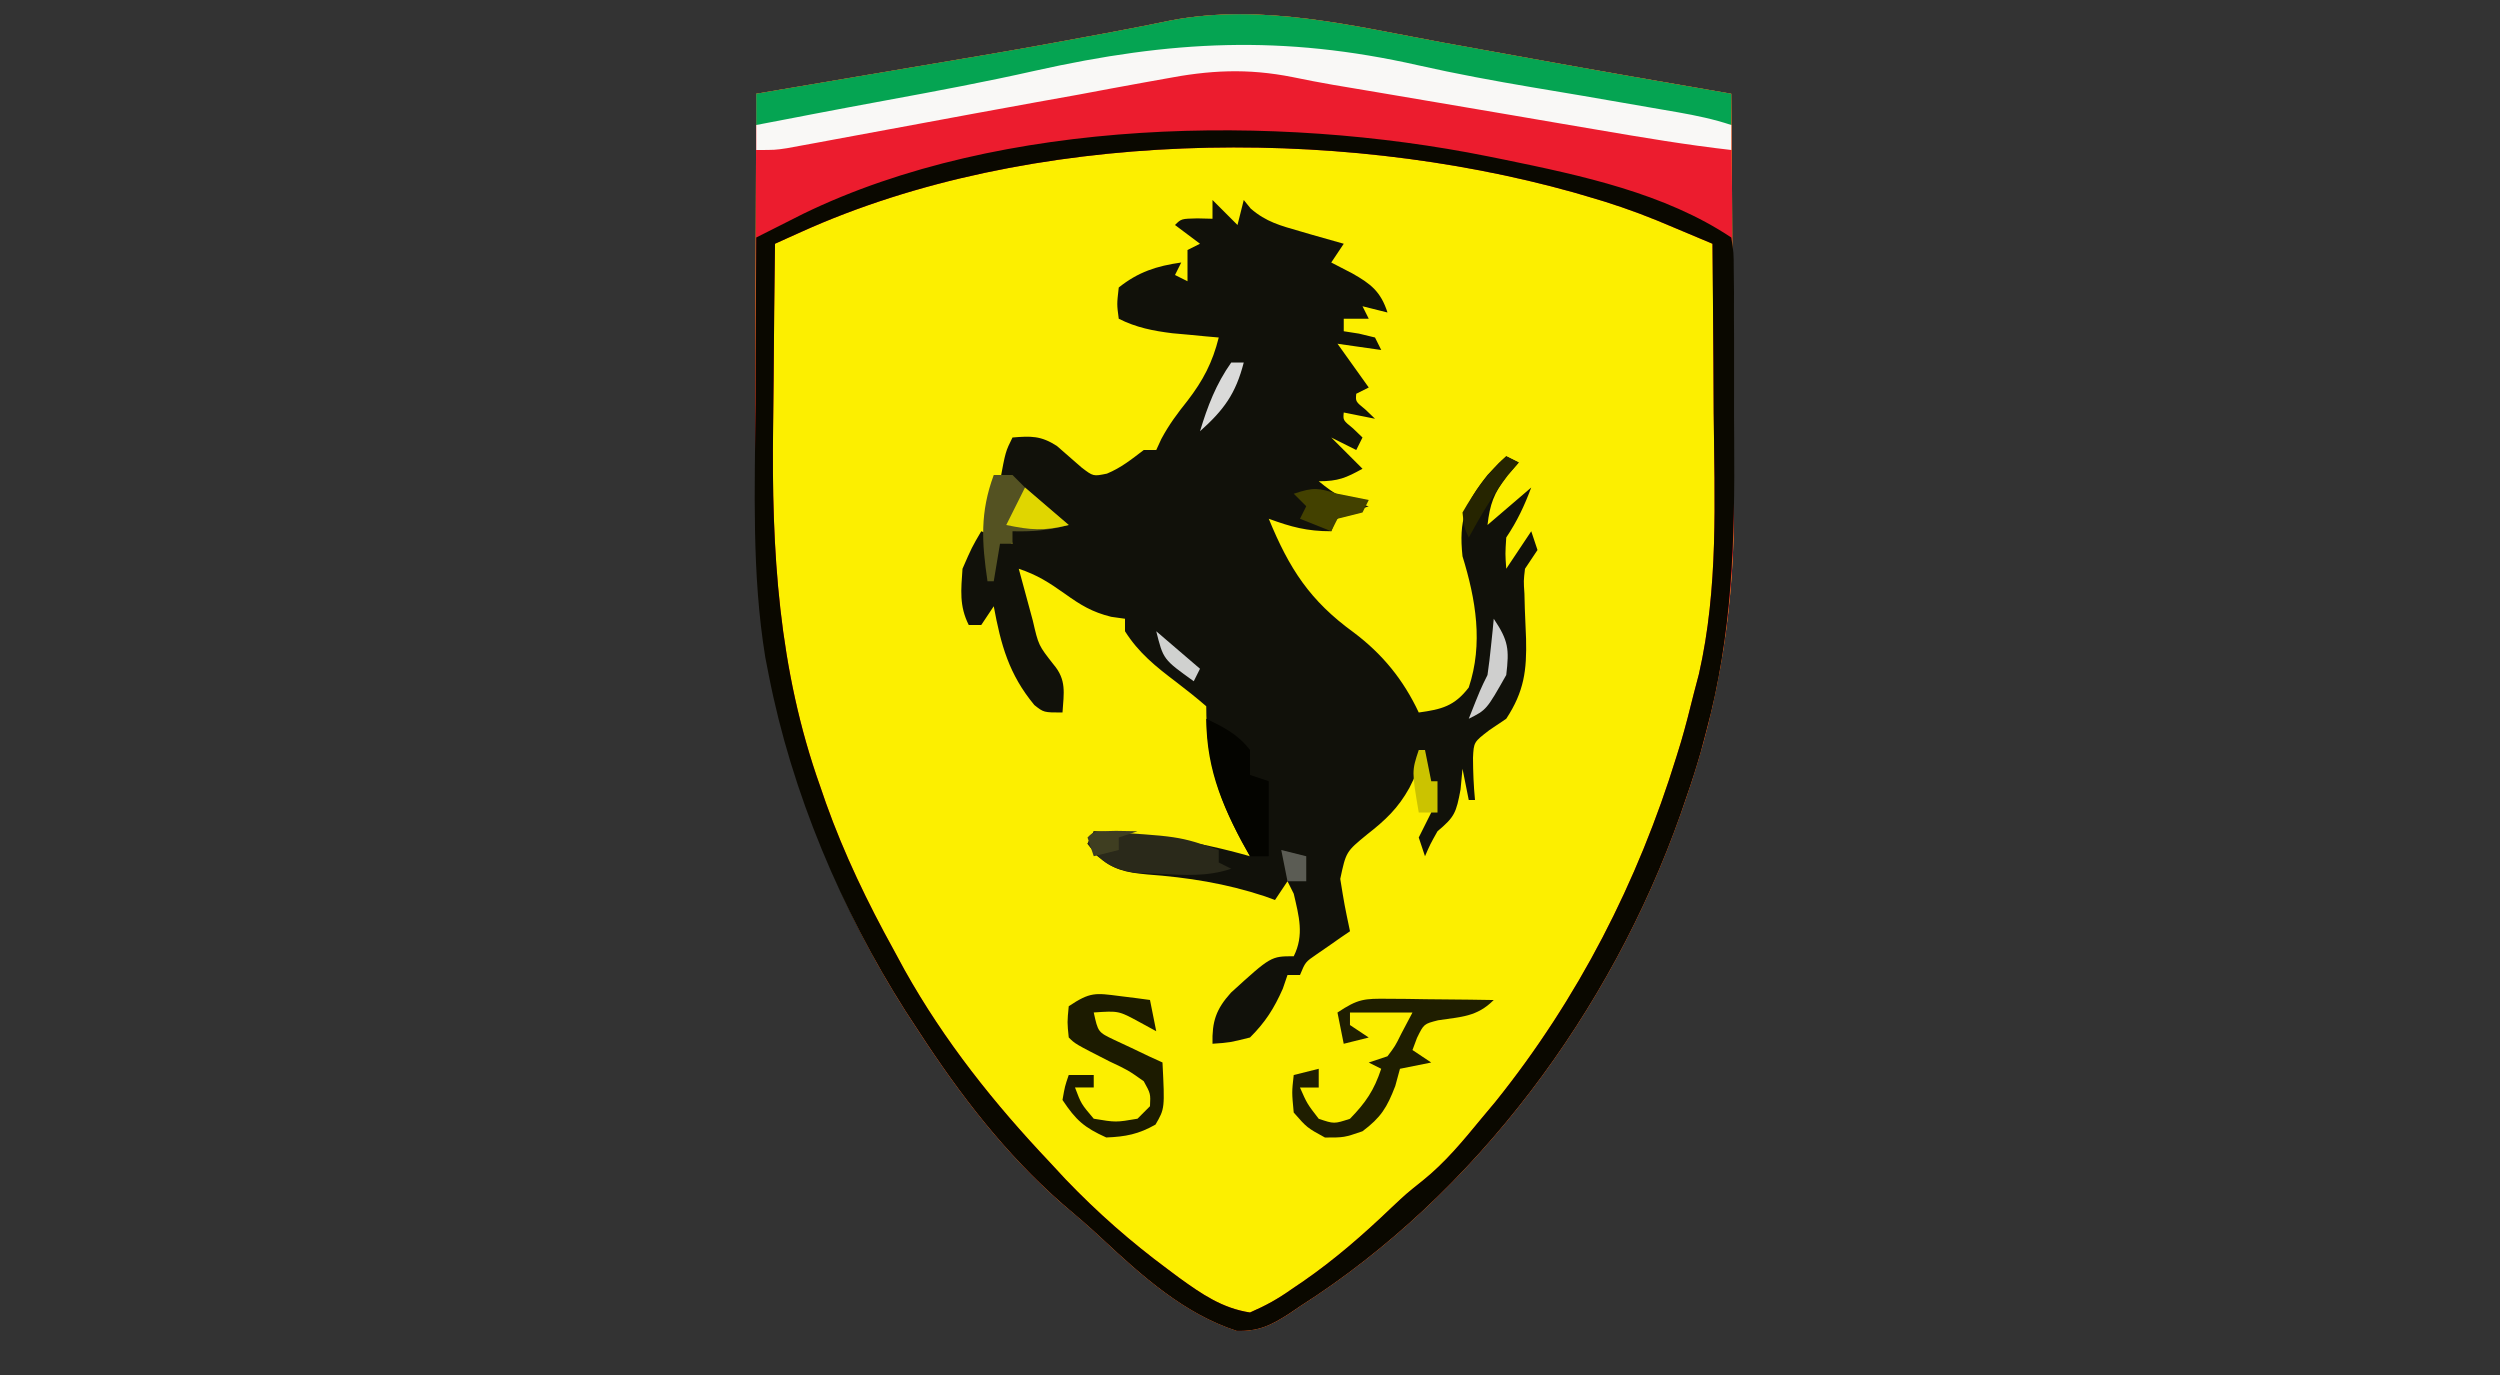<?xml version="1.0" encoding="UTF-8"?>
<svg xmlns="http://www.w3.org/2000/svg" version="1.1" width="400" height="220">
  <rect width="100%" height="100%" fill="#333333" stroke="none"/>
  <path d="M0 0 C1.91 0.35 3.83 0.69 5.74 1.04 C8.61 1.56 11.48 2.08 14.35 2.6 C24.93 4.53 35.53 6.36 46.12 8.19 C46.22 18.53 46.29 28.88 46.33 39.23 C46.35 44.03 46.38 48.84 46.43 53.64 C46.47 58.3 46.49 62.96 46.5 67.61 C46.51 69.37 46.53 71.13 46.55 72.89 C46.75 89.39 44.34 105.31 38.88 120.94 C38.43 122.24 38.43 122.24 37.97 123.56 C26.88 154.9 5.26 184.26 -22.88 202.19 C-23.45 202.58 -24.03 202.97 -24.62 203.38 C-27.56 205.26 -29.47 206.2 -32.98 206.12 C-41.4 203.39 -48.18 197.32 -54.54 191.37 C-56.6 189.44 -58.71 187.62 -60.88 185.81 C-70.05 177.76 -77.24 168.38 -83.88 158.19 C-84.93 156.57 -84.93 156.57 -86 154.93 C-102.98 128.19 -110.27 99.05 -110.07 67.66 C-110.07 65.93 -110.06 64.21 -110.06 62.48 C-110.05 57.99 -110.03 53.49 -110.01 49 C-109.99 44.39 -109.98 39.79 -109.97 35.18 C-109.95 26.18 -109.92 17.19 -109.88 8.19 C-107.96 7.86 -107.96 7.86 -106 7.53 C-101.13 6.71 -96.26 5.88 -91.38 5.05 C-88.13 4.5 -84.88 3.95 -81.63 3.4 C-67.78 1.06 -67.78 1.06 -53.98 -1.49 C-52.1 -1.85 -52.1 -1.85 -50.19 -2.21 C-47.99 -2.64 -45.79 -3.07 -43.59 -3.53 C-28.93 -6.34 -14.45 -2.66 0 0 Z " fill="#FCEF00" transform="translate(230.875,6.812)"></path>
  <path d="M0 0 C1.91 0.35 3.83 0.69 5.74 1.04 C8.61 1.56 11.48 2.08 14.35 2.6 C24.93 4.53 35.53 6.36 46.12 8.19 C46.22 18.53 46.29 28.88 46.33 39.23 C46.35 44.03 46.38 48.84 46.43 53.64 C46.47 58.3 46.49 62.96 46.5 67.61 C46.51 69.37 46.53 71.13 46.55 72.89 C46.75 89.39 44.34 105.31 38.88 120.94 C38.43 122.24 38.43 122.24 37.97 123.56 C26.88 154.9 5.26 184.26 -22.88 202.19 C-23.45 202.58 -24.03 202.97 -24.62 203.38 C-27.56 205.26 -29.47 206.2 -32.98 206.12 C-41.4 203.39 -48.18 197.32 -54.54 191.37 C-56.6 189.44 -58.71 187.62 -60.88 185.81 C-70.05 177.76 -77.24 168.38 -83.88 158.19 C-84.93 156.57 -84.93 156.57 -86 154.93 C-102.98 128.19 -110.27 99.05 -110.07 67.66 C-110.07 65.93 -110.06 64.21 -110.06 62.48 C-110.05 57.99 -110.03 53.49 -110.01 49 C-109.99 44.39 -109.98 39.79 -109.97 35.18 C-109.95 26.18 -109.92 17.19 -109.88 8.19 C-107.96 7.86 -107.96 7.86 -106 7.53 C-101.13 6.71 -96.26 5.88 -91.38 5.05 C-88.13 4.5 -84.88 3.95 -81.63 3.4 C-67.78 1.06 -67.78 1.06 -53.98 -1.49 C-52.1 -1.85 -52.1 -1.85 -50.19 -2.21 C-47.99 -2.64 -45.79 -3.07 -43.59 -3.53 C-28.93 -6.34 -14.45 -2.66 0 0 Z M-102.66 30.29 C-103.85 30.82 -103.85 30.82 -105.07 31.37 C-105.66 31.64 -106.26 31.91 -106.88 32.19 C-106.98 39.47 -107.05 46.76 -107.09 54.05 C-107.11 56.52 -107.14 58.99 -107.18 61.46 C-107.45 81.2 -106.32 100.31 -99.62 119.06 C-99.18 120.34 -99.18 120.34 -98.73 121.65 C-95.8 129.86 -92.08 137.56 -87.88 145.19 C-87.3 146.25 -86.72 147.32 -86.13 148.42 C-79.77 159.77 -71.8 169.76 -62.88 179.19 C-62.06 180.07 -61.24 180.96 -60.39 181.87 C-55.28 187.2 -49.99 191.85 -44.06 196.25 C-43.44 196.72 -42.82 197.18 -42.18 197.66 C-38.6 200.24 -35.32 202.5 -30.88 203.19 C-28.29 202.06 -26.44 201.04 -24.19 199.44 C-23.58 199.03 -22.98 198.62 -22.35 198.2 C-17.28 194.68 -12.74 190.72 -8.28 186.45 C-5.87 184.19 -5.87 184.19 -3.27 182.11 C0.36 179.19 3.17 175.77 6.12 172.19 C6.88 171.28 7.63 170.38 8.41 169.45 C21.61 153.01 31.19 134.29 37.38 114.19 C37.61 113.43 37.84 112.67 38.09 111.89 C38.83 109.34 39.49 106.77 40.12 104.19 C40.54 102.62 40.54 102.62 40.96 101.02 C44.09 87.23 43.45 73.25 43.31 59.19 C43.3 56.56 43.28 53.94 43.27 51.31 C43.24 44.94 43.19 38.56 43.12 32.19 C41.22 31.38 39.3 30.58 37.39 29.78 C36.33 29.33 35.27 28.89 34.17 28.43 C30.47 26.92 26.77 25.66 22.94 24.56 C21.87 24.25 21.87 24.25 20.79 23.94 C-17.38 13.27 -66.25 13.83 -102.66 30.29 Z " fill="#EC1C2E" transform="translate(230.875,6.812)"></path>
  <path d="M0 0 C1.32 1.32 2.64 2.64 4 4 C4.33 2.68 4.66 1.36 5 0 C5.37 0.45 5.74 0.91 6.12 1.38 C8.59 3.51 10.87 4.1 14 5 C14.64 5.19 15.28 5.37 15.95 5.57 C17.63 6.05 19.31 6.53 21 7 C20.34 7.99 19.68 8.98 19 10 C20.11 10.58 21.23 11.16 22.38 11.75 C25.33 13.42 26.92 14.65 28 18 C26.68 17.67 25.36 17.34 24 17 C24.5 17.99 24.5 17.99 25 19 C23.68 19 22.36 19 21 19 C21 19.66 21 20.32 21 21 C21.8 21.12 22.61 21.25 23.44 21.38 C24.71 21.68 24.71 21.68 26 22 C26.5 22.99 26.5 22.99 27 24 C24.69 23.67 22.38 23.34 20 23 C22.47 26.47 22.47 26.47 25 30 C24.01 30.49 24.01 30.49 23 31 C22.88 32.24 22.88 32.24 24.5 33.56 C25 34.04 25.49 34.51 26 35 C24.35 34.67 22.7 34.34 21 34 C20.88 35.24 20.88 35.24 22.5 36.56 C23 37.04 23.49 37.51 24 38 C23.5 38.99 23.5 38.99 23 40 C21.68 39.34 20.36 38.68 19 38 C20.65 39.65 22.3 41.3 24 43 C21.35 44.46 20.11 45 17 45 C19.62 47.15 21.64 48.4 25 49 C24.2 49.29 23.39 49.58 22.56 49.88 C19.87 50.73 19.87 50.73 19 53 C15.1 53 12.62 52.32 9 51 C12.28 58.99 15.58 64.11 22.59 69.19 C27.22 72.67 30.55 76.78 33 82 C36.66 81.5 38.71 80.98 41 78 C43.34 70.99 42.13 63.91 40 57 C39.39 51.25 40.41 48.51 44 44 C45.75 42.12 45.75 42.12 47 41 C47.66 41.33 48.32 41.66 49 42 C48.36 42.72 47.72 43.44 47.06 44.19 C45.01 46.98 44.39 48.62 44 52 C46.31 50.02 48.62 48.04 51 46 C49.88 48.97 48.78 51.33 47 54 C46.83 56.63 46.83 56.63 47 59 C48.32 57.02 49.64 55.04 51 53 C51.33 53.99 51.66 54.98 52 56 C51.34 56.99 50.68 57.98 50 59 C49.77 60.93 49.77 60.93 49.91 63.02 C49.93 63.79 49.95 64.57 49.97 65.37 C50.03 66.99 50.1 68.6 50.17 70.22 C50.29 75.27 49.86 78.64 47 83 C46.11 83.6 45.23 84.2 44.31 84.81 C41.8 86.73 41.8 86.73 41.68 89.25 C41.69 91.52 41.78 93.74 42 96 C41.67 96 41.34 96 41 96 C40.67 94.35 40.34 92.7 40 91 C39.9 92.09 39.79 93.19 39.69 94.31 C38.99 98.06 38.74 98.7 36 101 C34.82 103.1 34.82 103.1 34 105 C33.67 104.01 33.34 103.02 33 102 C33.67 100.67 34.33 99.33 35 98 C34.67 97.01 34.34 96.02 34 95 C33.66 93.67 33.32 92.34 33 91 C32.5 92.01 32.01 93.02 31.5 94.06 C29.7 97.31 27.67 99.22 24.75 101.5 C21.37 104.27 21.37 104.27 20.44 108.62 C21.12 112.83 21.12 112.83 22 117 C21.26 117.51 21.26 117.51 20.5 118.02 C19.86 118.47 19.22 118.92 18.56 119.38 C17.92 119.82 17.29 120.26 16.63 120.71 C14.86 121.92 14.86 121.92 14 124 C13.34 124 12.68 124 12 124 C11.75 124.72 11.5 125.44 11.25 126.19 C9.84 129.37 8.46 131.54 6 134 C2.75 134.81 2.75 134.81 0 135 C-0.09 131.43 0.57 129.47 2.96 126.82 C9.35 121 9.35 121 13 121 C14.7 117.6 13.82 114.56 13 111 C12.67 110.34 12.34 109.68 12 109 C11.34 109.99 10.68 110.98 10 112 C9.46 111.81 8.93 111.61 8.38 111.41 C2.12 109.34 -3.91 108.39 -10.46 107.91 C-13.94 107.58 -15.76 107.2 -18.48 104.93 C-18.98 104.3 -19.48 103.66 -20 103 C-19.67 102.34 -19.34 101.68 -19 101 C-10.33 101.41 -2.34 102.61 6 105 C5.58 104.25 5.16 103.5 4.72 102.73 C0.74 95.28 -1 89.38 -1 81 C-2.56 79.65 -4.17 78.37 -5.81 77.12 C-9.06 74.66 -11.81 72.47 -14 69 C-14 68.34 -14 67.68 -14 67 C-14.73 66.9 -15.46 66.79 -16.21 66.69 C-19.26 65.93 -21.08 64.82 -23.62 63 C-26.18 61.19 -28.01 60 -31 59 C-30.52 60.77 -30.04 62.54 -29.56 64.31 C-29.16 65.79 -29.16 65.79 -28.75 67.3 C-27.84 71.25 -27.84 71.25 -25.44 74.31 C-23.33 76.79 -23.79 78.86 -24 82 C-27 82 -27 82 -28.5 80.81 C-32.58 75.89 -33.86 71.17 -35 65 C-35.66 65.99 -36.32 66.98 -37 68 C-37.66 68 -38.32 68 -39 68 C-40.54 64.93 -40.23 62.4 -40 59 C-38.5 55.56 -38.5 55.56 -37 53 C-35.35 53.66 -33.7 54.32 -32 55 C-32.5 53.52 -32.5 53.52 -33 52 C-30.03 52 -27.06 52 -24 52 C-28.63 47.95 -28.63 47.95 -34 45 C-33.12 40.25 -33.12 40.25 -32 38 C-29.03 37.75 -27.45 37.71 -24.9 39.35 C-23.59 40.49 -22.28 41.64 -20.96 42.79 C-19.08 44.23 -19.08 44.23 -16.89 43.78 C-14.62 42.84 -12.94 41.48 -11 40 C-10.34 40 -9.68 40 -9 40 C-8.73 39.42 -8.46 38.84 -8.19 38.24 C-6.98 35.97 -5.61 34.13 -4 32.12 C-1.51 28.88 -0 26.01 1 22 C0.32 21.94 -0.35 21.88 -1.05 21.82 C-1.94 21.73 -2.83 21.65 -3.75 21.56 C-5.07 21.44 -5.07 21.44 -6.42 21.32 C-9.54 20.93 -12.19 20.41 -15 19 C-15.31 16.69 -15.31 16.69 -15 14 C-11.87 11.5 -8.93 10.56 -5 10 C-5.33 10.66 -5.66 11.32 -6 12 C-5.34 12.33 -4.68 12.66 -4 13 C-4 11.35 -4 9.7 -4 8 C-3.34 7.67 -2.68 7.34 -2 7 C-3.32 6.01 -4.64 5.02 -6 4 C-5 3 -5 3 -2.44 2.94 C-1.23 2.97 -1.23 2.97 0 3 C0 2.01 0 1.02 0 0 Z " fill="#11110A" transform="translate(194,32)"></path>
  <path d="M0 0 C0.89 0.18 1.77 0.35 2.68 0.54 C15.02 3.08 28.37 5.91 39 13 C39.39 15.35 39.39 15.35 39.4 18.33 C39.42 20 39.42 20 39.44 21.71 C39.44 22.93 39.44 24.14 39.43 25.4 C39.44 26.66 39.44 27.92 39.45 29.21 C39.46 31.9 39.46 34.58 39.45 37.26 C39.44 39.97 39.44 42.68 39.47 45.39 C39.59 61.38 39.19 76.51 35 92 C34.58 93.6 34.58 93.6 34.14 95.24 C33.42 97.78 32.62 100.26 31.75 102.75 C31.3 104.05 31.3 104.05 30.85 105.38 C19.76 136.71 -1.87 166.07 -30 184 C-30.58 184.39 -31.16 184.79 -31.75 185.19 C-34.68 187.07 -36.59 188.01 -40.11 187.94 C-48.53 185.21 -55.3 179.13 -61.67 173.18 C-63.73 171.25 -65.84 169.44 -68 167.62 C-77.17 159.58 -84.37 150.19 -91 140 C-92.05 138.39 -92.05 138.39 -93.13 136.74 C-103.35 120.65 -111.34 101.81 -115 83 C-115.18 82.07 -115.36 81.15 -115.55 80.2 C-117.75 66.75 -117.22 53.14 -117.12 39.56 C-117.11 36.98 -117.11 34.4 -117.1 31.82 C-117.08 25.55 -117.04 19.27 -117 13 C-115.41 12.2 -113.82 11.39 -112.22 10.59 C-111.34 10.14 -110.45 9.7 -109.53 9.23 C-77.79 -6.23 -33.77 -6.8 0 0 Z M-109.79 12.1 C-110.98 12.63 -110.98 12.63 -112.19 13.18 C-112.79 13.45 -113.39 13.72 -114 14 C-114.1 21.29 -114.17 28.57 -114.22 35.86 C-114.24 38.33 -114.27 40.8 -114.3 43.27 C-114.57 63.01 -113.45 82.12 -106.75 100.88 C-106.31 102.16 -106.31 102.16 -105.86 103.46 C-102.93 111.68 -99.21 119.38 -95 127 C-94.42 128.07 -93.85 129.13 -93.25 130.23 C-86.9 141.58 -78.93 151.57 -70 161 C-69.18 161.88 -68.36 162.77 -67.52 163.68 C-62.41 169.01 -57.11 173.67 -51.19 178.06 C-50.57 178.53 -49.94 178.99 -49.3 179.47 C-45.72 182.05 -42.44 184.32 -38 185 C-35.42 183.87 -33.57 182.85 -31.31 181.25 C-30.71 180.84 -30.1 180.43 -29.48 180.01 C-24.4 176.49 -19.86 172.53 -15.4 168.26 C-13 166 -13 166 -10.39 163.92 C-6.76 161.01 -3.95 157.58 -1 154 C-0.25 153.1 0.51 152.19 1.29 151.26 C14.48 134.82 24.07 116.11 30.25 96 C30.48 95.24 30.72 94.48 30.96 93.7 C31.71 91.15 32.36 88.58 33 86 C33.41 84.43 33.41 84.43 33.83 82.83 C36.97 69.04 36.33 55.06 36.19 41 C36.17 38.38 36.16 35.75 36.15 33.12 C36.11 26.75 36.06 20.37 36 14 C34.09 13.2 32.18 12.39 30.27 11.59 C29.2 11.15 28.14 10.7 27.04 10.24 C23.35 8.74 19.64 7.47 15.81 6.38 C14.75 6.07 14.75 6.07 13.66 5.75 C-24.51 -4.92 -73.38 -4.35 -109.79 12.1 Z " fill="#0A0800" transform="translate(238,25)"></path>
  <path d="M0 0 C2.02 0.37 4.03 0.73 6.05 1.09 C9.98 1.8 13.9 2.51 17.83 3.23 C24.36 4.41 30.9 5.56 37.44 6.69 C38.36 6.85 39.28 7.01 40.23 7.17 C42.2 7.51 44.16 7.85 46.12 8.19 C46.12 9.84 46.12 11.49 46.12 13.19 C36.36 12 26.79 10.41 17.15 8.41 C13.83 7.76 10.52 7.11 7.2 6.46 C3.81 5.8 0.43 5.12 -2.95 4.4 C-22.08 0.34 -38.03 0.1 -57.39 4.43 C-62.74 5.59 -68.12 6.5 -73.51 7.43 C-75.44 7.77 -77.38 8.12 -79.31 8.47 C-80.25 8.64 -81.18 8.81 -82.14 8.98 C-84.09 9.34 -86.05 9.69 -88 10.04 C-90.89 10.57 -93.79 11.09 -96.7 11.61 C-98 11.85 -98 11.85 -99.33 12.1 C-100.54 12.31 -100.54 12.31 -101.77 12.53 C-102.47 12.66 -103.17 12.79 -103.89 12.92 C-105.88 13.19 -105.88 13.19 -109.88 13.19 C-109.88 11.54 -109.88 9.89 -109.88 8.19 C-107.96 7.86 -107.96 7.86 -106 7.53 C-101.13 6.71 -96.26 5.88 -91.38 5.05 C-88.13 4.5 -84.88 3.95 -81.63 3.4 C-67.78 1.06 -67.78 1.06 -53.98 -1.49 C-52.1 -1.85 -52.1 -1.85 -50.19 -2.21 C-47.99 -2.64 -45.79 -3.07 -43.59 -3.53 C-28.93 -6.34 -14.45 -2.65 0 0 Z " fill="#05A452" transform="translate(230.875,6.812)"></path>
  <path d="M0 0 C5.99 1.35 12.01 2.46 18.07 3.49 C18.99 3.65 19.92 3.8 20.87 3.96 C22.71 4.28 24.55 4.59 26.39 4.89 C30.68 5.62 34.97 6.37 39.26 7.12 C40.38 7.32 40.38 7.32 41.52 7.51 C44.45 8.03 47.21 8.6 50.04 9.54 C50.04 10.86 50.04 12.18 50.04 13.54 C42.9 12.73 35.85 11.54 28.77 10.33 C26.83 10 24.89 9.67 22.95 9.34 C20.24 8.88 17.54 8.41 14.84 7.95 C10.78 7.26 6.73 6.57 2.67 5.88 C-0.49 5.34 -3.65 4.81 -6.81 4.27 C-9.11 3.88 -11.41 3.49 -13.7 3.11 C-15.83 2.74 -17.96 2.33 -20.08 1.89 C-27.41 0.43 -33.42 0.76 -40.74 2.17 C-41.82 2.37 -42.91 2.56 -44.03 2.76 C-47.47 3.38 -50.9 4.02 -54.34 4.67 C-56.6 5.08 -58.87 5.49 -61.13 5.89 C-67.75 7.09 -74.36 8.31 -80.96 9.54 C-85.12 10.31 -89.28 11.08 -93.44 11.85 C-94.36 12.02 -95.28 12.19 -96.23 12.37 C-97.08 12.52 -97.92 12.68 -98.8 12.84 C-99.9 13.04 -99.9 13.04 -101.03 13.25 C-102.96 13.54 -102.96 13.54 -105.96 13.54 C-105.96 12.22 -105.96 10.9 -105.96 9.54 C-103.74 9.11 -101.51 8.68 -99.28 8.26 C-98.57 8.12 -97.85 7.98 -97.12 7.84 C-93.06 7.06 -89 6.3 -84.93 5.55 C-77.05 4.1 -69.18 2.62 -61.36 0.86 C-39.6 -4 -21.78 -4.93 0 0 Z " fill="#F9F8F6" transform="translate(226.965,10.459)"></path>
  <path d="M0 0 C0.98 0.01 1.97 0.01 2.98 0.02 C4.51 0.04 4.51 0.04 6.08 0.07 C7.12 0.08 8.15 0.09 9.22 0.1 C11.78 0.12 14.34 0.15 16.89 0.2 C14.18 2.91 11.7 2.87 7.99 3.44 C5.71 4.02 5.71 4.02 4.61 6.27 C4.38 6.9 4.14 7.54 3.89 8.2 C4.88 8.86 5.87 9.52 6.89 10.2 C5.24 10.53 3.59 10.86 1.89 11.2 C1.65 12.1 1.4 13.01 1.14 13.95 C-0.19 17.41 -1.15 18.98 -4.11 21.2 C-7.04 22.2 -7.04 22.2 -10.11 22.2 C-12.98 20.63 -12.98 20.63 -15.11 18.2 C-15.42 14.95 -15.42 14.95 -15.11 12.2 C-13.79 11.87 -12.47 11.54 -11.11 11.2 C-11.11 12.19 -11.11 13.18 -11.11 14.2 C-12.1 14.2 -13.09 14.2 -14.11 14.2 C-12.97 16.79 -12.97 16.79 -11.11 19.2 C-8.65 20.03 -8.65 20.03 -6.11 19.2 C-3.57 16.59 -2.26 14.65 -1.11 11.2 C-1.77 10.87 -2.43 10.54 -3.11 10.2 C-2.12 9.87 -1.13 9.54 -0.11 9.2 C1.12 7.57 1.12 7.57 2.08 5.63 C2.68 4.5 3.28 3.36 3.89 2.2 C0.59 2.2 -2.71 2.2 -6.11 2.2 C-6.11 2.86 -6.11 3.52 -6.11 4.2 C-5.12 4.86 -4.13 5.52 -3.11 6.2 C-4.43 6.53 -5.75 6.86 -7.11 7.2 C-7.44 5.55 -7.77 3.9 -8.11 2.2 C-4.8 -0.01 -3.83 -0.04 0 0 Z " fill="#1F1E00" transform="translate(222.105,159.805)"></path>
  <path d="M0 0 C0.9 0.11 1.8 0.22 2.73 0.34 C3.76 0.48 3.76 0.48 4.81 0.62 C5.14 2.28 5.47 3.93 5.81 5.62 C4.91 5.13 4 4.63 3.06 4.12 C-0.2 2.35 -0.2 2.35 -4.19 2.62 C-3.5 5.77 -3.5 5.77 -0.9 7.01 C0.01 7.44 0.93 7.87 1.88 8.31 C2.79 8.75 3.71 9.19 4.66 9.64 C5.37 9.96 6.08 10.29 6.81 10.62 C7.18 18 7.18 18 5.69 20.56 C2.99 22.09 0.92 22.5 -2.19 22.62 C-5.72 21.02 -7.02 19.88 -9.19 16.62 C-8.81 14.44 -8.81 14.44 -8.19 12.62 C-6.87 12.62 -5.55 12.62 -4.19 12.62 C-4.19 13.28 -4.19 13.94 -4.19 14.62 C-5.18 14.62 -6.17 14.62 -7.19 14.62 C-6.2 17.25 -6.2 17.25 -4.19 19.62 C-0.65 20.21 -0.65 20.21 2.81 19.62 C3.47 18.97 4.13 18.31 4.81 17.62 C4.91 15.61 4.91 15.61 3.81 13.62 C1.32 11.86 1.32 11.86 -1.69 10.44 C-7.16 7.65 -7.16 7.65 -8.19 6.62 C-8.44 4.19 -8.44 4.19 -8.19 1.62 C-4.74 -0.68 -3.95 -0.51 0 0 Z " fill="#1C1B00" transform="translate(179.188,159.375)"></path>
  <path d="M0 0 C2.83 1.37 5.05 2.47 7 5 C7 6.32 7 7.64 7 9 C7.99 9.33 8.98 9.66 10 10 C10 13.96 10 17.92 10 22 C9.01 22 8.02 22 7 22 C2.88 14.67 0.04 8.49 0 0 Z " fill="#040400" transform="translate(193,115)"></path>
  <path d="M0 0 C13.63 0.78 13.63 0.78 20 3 C20 3.66 20 4.32 20 5 C20.66 5.33 21.32 5.66 22 6 C18.15 7.29 14.52 7.02 10.5 6.81 C9.19 6.76 7.88 6.7 6.53 6.64 C2.64 5.93 1.4 5.06 -1 2 C-0.67 1.34 -0.34 0.68 0 0 Z " fill="#2A291A" transform="translate(175,133)"></path>
  <path d="M0 0 C0.99 0 1.98 0 3 0 C3.66 0.66 4.32 1.32 5 2 C6.2 3.05 7.41 4.09 8.62 5.12 C9.26 5.66 9.89 6.2 10.54 6.76 C11.02 7.17 11.5 7.58 12 8 C8.9 8.84 6.22 9.09 3 9 C3 9.66 3 10.32 3 11 C2.34 11 1.68 11 1 11 C0.67 12.98 0.34 14.96 0 17 C-0.33 17 -0.66 17 -1 17 C-1.93 10.74 -2.21 5.98 0 0 Z " fill="#545222" transform="translate(159,76)"></path>
  <path d="M0 0 C1.67 0.34 3.33 0.68 5 1 C4.67 1.66 4.34 2.32 4 3 C2.67 3.33 1.33 3.67 0 4 C-0.33 4.66 -0.66 5.32 -1 6 C-3.47 5.01 -3.47 5.01 -6 4 C-5.67 3.34 -5.34 2.68 -5 2 C-5.66 1.34 -6.32 0.68 -7 0 C-3.74 -1.09 -3.13 -0.92 0 0 Z " fill="#434100" transform="translate(214,79)"></path>
  <path d="M0 0 C2.31 1.98 4.62 3.96 7 6 C3 7 0.94 6.81 -3 6 C-2.01 4.02 -1.02 2.04 0 0 Z " fill="#E0D600" transform="translate(164,78)"></path>
  <path d="M0 0 C2.36 3.53 2.49 4.84 2 9 C-1.16 14.58 -1.16 14.58 -4 16 C-2.12 11.25 -2.12 11.25 -1 9 C-0.78 7.46 -0.59 5.92 -0.44 4.38 C-0.35 3.56 -0.27 2.74 -0.18 1.9 C-0.12 1.27 -0.06 0.65 0 0 Z " fill="#CFCFCE" transform="translate(239,99)"></path>
  <path d="M0 0 C0.66 0.33 1.32 0.66 2 1 C1.13 2.02 1.13 2.02 0.25 3.06 C-2.2 6.26 -4.06 9.47 -6 13 C-6.75 11.38 -6.75 11.38 -7 9 C-5.05 5.58 -2.93 2.64 0 0 Z " fill="#262500" transform="translate(241,73)"></path>
  <path d="M0 0 C0.66 0 1.32 0 2 0 C0.72 4.99 -1.17 7.58 -5 11 C-3.78 6.97 -2.44 3.46 0 0 Z " fill="#DADAD9" transform="translate(197,58)"></path>
  <path d="M0 0 C0.33 0 0.66 0 1 0 C1.33 1.65 1.66 3.3 2 5 C2.33 5 2.66 5 3 5 C3 6.65 3 8.3 3 10 C2.01 10 1.02 10 0 10 C-1.12 3.38 -1.12 3.38 0 0 Z " fill="#CBC300" transform="translate(227,120)"></path>
  <path d="M0 0 C1.32 0.33 2.64 0.66 4 1 C4 2.32 4 3.64 4 5 C3.01 5 2.02 5 1 5 C0.67 3.35 0.34 1.7 0 0 Z " fill="#5B5C54" transform="translate(205,136)"></path>
  <path d="M0 0 C1.13 0.02 2.27 0.04 3.44 0.06 C2.45 0.39 1.46 0.72 0.44 1.06 C0.44 1.72 0.44 2.38 0.44 3.06 C-0.88 3.39 -2.2 3.72 -3.56 4.06 C-3.89 3.07 -4.22 2.08 -4.56 1.06 C-3.56 0.06 -3.56 0.06 0 0 Z " fill="#3F3E21" transform="translate(178.562,132.938)"></path>
  <path d="M0 0 C2.31 1.98 4.62 3.96 7 6 C6.67 6.66 6.34 7.32 6 8 C1.12 4.5 1.12 4.5 0 0 Z " fill="#D0D1CF" transform="translate(185,101)"></path>
</svg>
